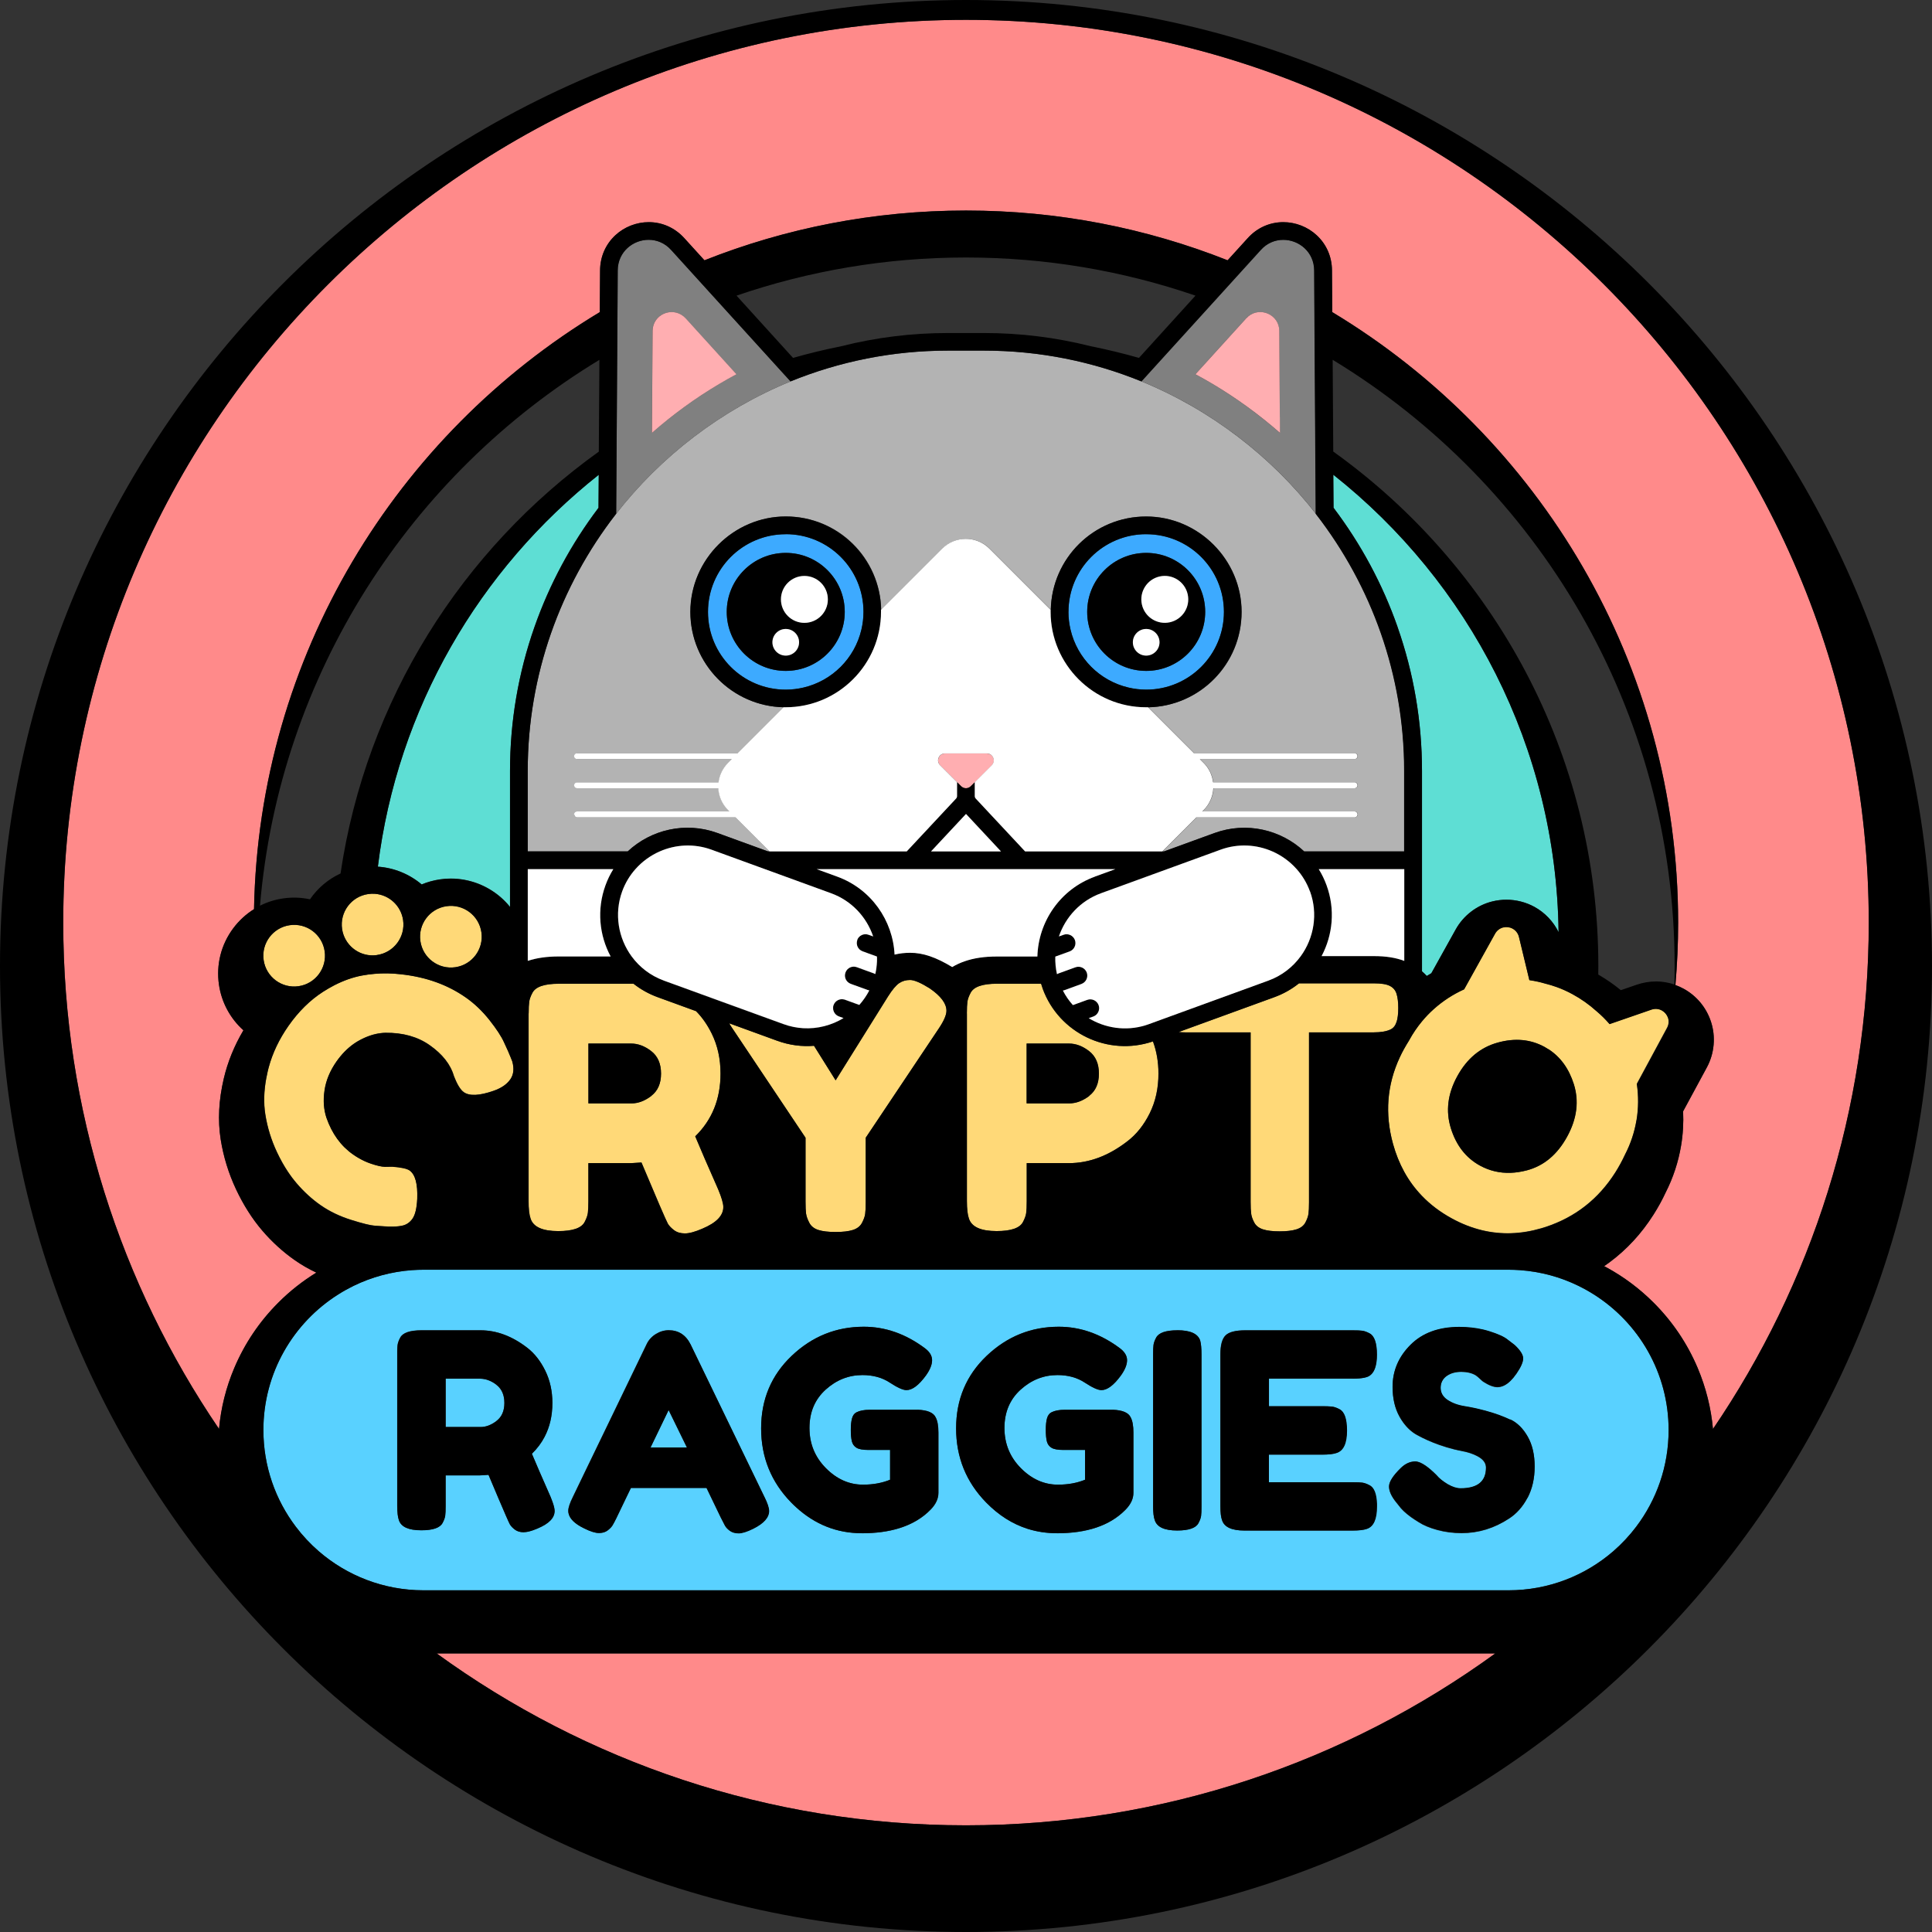 <?xml version="1.0" encoding="UTF-8"?>
<svg id="Layer_2" data-name="Layer 2" xmlns="http://www.w3.org/2000/svg" viewBox="0 0 326.16 326.16">
  <rect x="0" y="0" width="326.16" height="326.16" fill="#333333" stroke="none"/>
  <defs>
    <style>
      .cls-1 {
        fill: #fff;
      }

      .cls-2 {
        fill: #ffaeb1;
      }

      .cls-3 {
        fill: #3daaff;
      }

      .cls-4 {
        fill: gray;
      }

      .cls-5 {
        fill: #59d1ff;
      }

      .cls-6 {
        fill: #5eded4;
      }

      .cls-7 {
        fill: none;
      }

      .cls-8 {
        fill: #ff8a8a;
      }

      .cls-9 {
        fill: #b3b3b3;
      }

      .cls-10 {
        fill: #ffd978;
      }
    </style>
  </defs>
  <g id="Layer_5" data-name="Layer 5">
    <g>
      <path class="cls-7" d="M142.02,58.44c5.86-1.48,11.89-2.23,18.02-2.23h6.08c6.13,0,12.16,.75,18.02,2.23,2.75,.55,5.47,1.21,8.14,1.97l9.54-10.51c-12.15-4.17-25.19-6.44-38.74-6.44s-26.58,2.27-38.74,6.44l9.54,10.51c2.67-.76,5.39-1.42,8.14-1.97Z"/>
      <path class="cls-7" d="M101.1,76.24l.1-15.49c-31.85,19.33-54,53.1-57.3,92.15,1.21-.61,2.53-1.03,3.91-1.23,1.51-.22,3.05-.17,4.53,.15,1.31-1.91,3.09-3.4,5.16-4.36,4.31-29.27,20.55-54.72,43.61-71.22Z"/>
      <path class="cls-7" d="M269.8,163.08c0,.48,0,.96-.01,1.45,1.35,.79,2.63,1.67,3.81,2.64l2.67-.92c1.04-.36,2.13-.55,3.24-.55s2.12,.18,3.13,.52c.03-1.04,.04-2.09,.04-3.13,0-43.32-23.15-81.34-57.73-102.33l.1,15.49c27.07,19.38,44.75,51.08,44.75,86.84Z"/>
      <g>
        <path class="cls-8" d="M134.05,279.13h-60.34c25.12,18.24,56.01,29.02,89.36,29.02s64.24-10.77,89.36-29.02h-118.38Z"/>
        <path class="cls-8" d="M163.08,3.35C79.04,3.35,10.68,71.71,10.68,155.75c0,31.66,9.71,61.1,26.3,85.49,.32-3.55,1.19-7.01,2.58-10.3,1.75-4.13,4.25-7.84,7.43-11.02,1.95-1.95,4.1-3.64,6.42-5.07-1.3-.61-2.52-1.32-3.64-2.1-2-1.4-3.85-3.08-5.5-5.01-1.68-1.96-3.16-4.29-4.41-6.94-1.27-2.68-2.14-5.53-2.6-8.45-.51-3.19-.33-6.64,.52-10.24,.66-2.82,1.78-5.56,3.32-8.17-2.24-2-3.7-4.73-4.13-7.7-.5-3.39,.36-6.77,2.41-9.52,.98-1.31,2.17-2.4,3.51-3.23,.8-42.74,24.02-80.1,58.37-100.79l.05-7.06c.01-2.3,.93-4.4,2.59-5.93,1.51-1.4,3.56-2.2,5.62-2.2,2.31,0,4.46,.97,6.03,2.72l3.38,3.72c13.68-5.42,28.58-8.4,44.16-8.4s30.48,2.98,44.16,8.4l3.38-3.72c1.58-1.75,3.72-2.72,6.03-2.72,2.06,0,4.11,.8,5.62,2.2,1.65,1.53,2.57,3.63,2.59,5.93l.05,7.06c34.96,21.05,58.39,59.37,58.39,103.07,0,3.55-.16,7.06-.46,10.53,.47,.17,.94,.38,1.38,.62,2.18,1.19,3.81,3.15,4.6,5.5,.86,2.56,.61,5.39-.67,7.78l-4.01,7.42c.09,1.93-.02,3.87-.34,5.77-.46,2.77-1.34,5.45-2.62,7.96-.29,.62-.6,1.24-.93,1.84-.35,.64-.72,1.26-1.1,1.86-2.03,3.21-4.52,5.9-7.42,8.05-.3,.22-.61,.45-.92,.66,.16,.09,.33,.18,.49,.26,2.88,1.58,5.52,3.56,7.87,5.91,3.18,3.18,5.68,6.89,7.43,11.02,1.39,3.3,2.26,6.75,2.58,10.3,16.59-24.39,26.3-53.83,26.3-85.49C315.48,71.71,247.11,3.35,163.08,3.35Z"/>
      </g>
      <g>
        <path class="cls-6" d="M225.08,80.14l.04,5.58c4.64,6.14,8.27,12.9,10.81,20.12,2.74,7.81,4.13,15.98,4.13,24.3v16.6h0v17.24c.28,.24,.56,.5,.81,.78,.26-.16,.51-.31,.77-.46l4.1-7.37c1.32-2.37,3.57-4.1,6.19-4.75,.77-.19,1.57-.29,2.38-.29,1.66,0,3.3,.42,4.74,1.21,1.77,.97,3.19,2.47,4.07,4.27-.38-31.27-15.18-59.13-38.03-77.23Z"/>
        <path class="cls-6" d="M63.78,146.3c2.71,.19,5.31,1.24,7.4,3,.98-.41,2.01-.69,3.07-.85,.61-.09,1.24-.14,1.86-.14,3.06,0,6.02,1.1,8.35,3.09,.6,.51,1.15,1.08,1.64,1.69v-9.35h0v-13.61c0-8.32,1.39-16.49,4.13-24.3,2.53-7.22,6.17-13.99,10.81-20.12l.04-5.58c-20.12,15.94-34,39.44-37.29,66.16Z"/>
      </g>
      <path class="cls-9" d="M222.24,86.87c-7.62-9.84-17.87-17.7-29.54-22.48h0s0,0,0,0c-8.22-3.35-17.2-5.2-26.58-5.2h-6.08c-9.39,0-18.36,1.85-26.58,5.2h0c-11.67,4.78-21.92,12.64-29.55,22.49-9.28,12-14.82,27.01-14.82,43.26v13.6h16.88c3.93-3.68,9.74-5.07,15.14-3.11l8.54,3.11h.26l-5.75-5.75h-26.71c-.28,0-.5-.22-.5-.5s.22-.5,.5-.5h25.72l-.23-.23c-1.02-1.02-1.57-2.35-1.64-3.69h-23.84c-.28,0-.5-.22-.5-.5s.22-.5,.5-.5h23.88c.15-1.2,.68-2.37,1.61-3.29l.63-.63h-26.12c-.28,0-.5-.22-.5-.5s.22-.5,.5-.5h27.11l7.75-7.75c-8.72-.18-15.76-7.34-15.76-16.1s7.23-16.11,16.11-16.11,15.92,7.04,16.1,15.76l10.33-10.33c2.2-2.2,5.77-2.2,7.97,0l10.33,10.33c.18-8.72,7.34-15.76,16.1-15.76s16.11,7.23,16.11,16.11-7.04,15.92-15.76,16.1l7.75,7.75h27.11c.28,0,.5,.22,.5,.5s-.22,.5-.5,.5h-26.12l.63,.63c.92,.92,1.46,2.09,1.61,3.29h23.88c.28,0,.5,.22,.5,.5s-.22,.5-.5,.5h-23.84c-.07,1.34-.62,2.66-1.64,3.69l-.23,.23h25.72c.28,0,.5,.22,.5,.5s-.22,.5-.5,.5h-26.71l-5.75,5.75h.26l8.54-3.11c5.39-1.96,11.21-.57,15.14,3.11h16.88v-13.6c0-16.25-5.54-31.27-14.83-43.27Z"/>
      <g>
        <path class="cls-4" d="M222.14,86.74l-.06-8.89-.02-3.68-.1-15.18-.05-8.05-.03-5.29c-.02-3.13-2.58-5.16-5.22-5.16h0c-1.36,0-2.74,.53-3.81,1.73l-2.66,2.93-5.31,5.85-9.42,10.37-1.78,1.96-.96,1.06h0c11.67,4.78,21.92,12.64,29.54,22.48-.03-.04-.07-.09-.1-.13Zm-17.51-21.97c-.93-.55-1.87-1.08-2.82-1.59l8.56-9.43c.12-.14,.25-.26,.39-.37,1.99-1.62,5.13-.28,5.2,2.42,0,.02,0,.04,0,.07l.09,14.58,.02,2.63c-3.56-3.12-7.39-5.9-11.45-8.31Z"/>
        <path class="cls-4" d="M132.49,63.33l-1.78-1.96-9.42-10.37-5.31-5.85-2.66-2.93c-1.07-1.2-2.45-1.73-3.81-1.73h0c-2.65,0-5.2,2.03-5.22,5.16l-.03,5.29-.05,8.05-.1,15.18-.02,3.68-.06,8.89s-.07,.1-.11,.14c7.62-9.84,17.87-17.71,29.55-22.49h0s-.96-1.06-.96-1.06Zm-11.04,1.47c-4.04,2.4-7.85,5.17-11.4,8.28l.02-2.61,.09-14.59s0-.04,0-.06c.06-2.71,3.21-4.06,5.21-2.43,.13,.11,.26,.23,.38,.36l8.56,9.43c-.97,.52-1.93,1.06-2.87,1.62Z"/>
      </g>
      <g>
        <path class="cls-2" d="M166.6,127.2h-7.05c-1.04,0-1.56,1.26-.83,2l2.86,2.86,.67,.67c.08,.08,.17,.14,.26,.2,.37,.21,.83,.19,1.19-.03,.07-.05,.14-.1,.2-.16l.29-.29,.38-.38h0s0,0,0,0l2.86-2.86c.74-.74,.22-2-.83-2Z"/>
        <path class="cls-2" d="M216.06,70.45l-.09-14.58s0-.04,0-.07c-.07-2.7-3.21-4.04-5.2-2.42-.13,.11-.26,.23-.39,.37l-8.56,9.43c.95,.51,1.89,1.04,2.82,1.59,4.06,2.41,7.89,5.19,11.45,8.31l-.02-2.63Z"/>
        <path class="cls-2" d="M115.38,53.39c-2-1.63-5.15-.29-5.21,2.43,0,.02,0,.04,0,.06l-.09,14.59-.02,2.61c3.54-3.11,7.35-5.88,11.4-8.28,.94-.56,1.9-1.1,2.87-1.62l-8.56-9.43c-.12-.13-.25-.25-.38-.36Z"/>
      </g>
      <g>
        <path class="cls-3" d="M132.65,90.18c-7.25,0-13.12,5.87-13.12,13.12s5.87,13.12,13.12,13.12c1.03,0,2.03-.12,2.99-.35,4.85-1.13,8.66-4.94,9.79-9.79,.22-.96,.35-1.96,.35-2.99,0-7.25-5.87-13.12-13.12-13.12Zm0,23.08c-5.5,0-9.96-4.46-9.96-9.96s4.46-9.96,9.96-9.96,9.96,4.46,9.96,9.96-4.46,9.96-9.96,9.96Z"/>
        <path class="cls-3" d="M193.5,90.18c-7.25,0-13.12,5.87-13.12,13.12,0,1.03,.12,2.03,.35,2.99,1.13,4.85,4.94,8.66,9.79,9.79,.96,.22,1.96,.35,2.99,.35,7.25,0,13.12-5.87,13.12-13.12s-5.87-13.12-13.12-13.12Zm0,23.08c-5.5,0-9.96-4.46-9.96-9.96s4.46-9.96,9.96-9.96,9.96,4.46,9.96,9.96-4.46,9.96-9.96,9.96Z"/>
      </g>
      <g>
        <path class="cls-10" d="M117.36,191.85c2.85-2.78,4.28-6.31,4.28-10.61,0-2.47-.49-4.71-1.48-6.73-.74-1.5-1.62-2.76-2.65-3.8l-6.48-2.36c-1.51-.55-2.88-1.33-4.08-2.27-.1,0-.2,0-.3,0h-12.32c-2.43,0-3.92,.51-4.45,1.54-.31,.57-.48,1.07-.54,1.51-.06,.44-.09,1.09-.09,1.97v31.66c0,1.33,.11,2.32,.34,2.97,.46,1.41,2.02,2.11,4.68,2.11,2.43,0,3.92-.51,4.45-1.54,.3-.57,.48-1.07,.54-1.51,.06-.44,.09-1.09,.09-1.97v-6.45h7.19l1.77-.11c2.59,6.16,4.07,9.6,4.45,10.32,.23,.38,.58,.75,1.06,1.11,.48,.36,1.08,.54,1.83,.54s1.72-.27,2.94-.8c2.36-.99,3.54-2.2,3.54-3.65,0-.61-.29-1.6-.86-2.97-1.75-3.95-3.04-6.94-3.88-8.96Zm-7.42-6.84c-1.1,.84-2.21,1.25-3.31,1.25h-7.3v-10.1h7.19c1.18,0,2.32,.43,3.42,1.28,1.1,.86,1.65,2.12,1.65,3.79s-.55,2.93-1.65,3.76Z"/>
        <path class="cls-10" d="M235.76,172.54c.19-.59,.29-1.38,.29-2.37s-.1-1.79-.29-2.4c-.19-.61-.57-1.06-1.14-1.34-.57-.29-1.46-.43-2.68-.43h-12.65c-1.22,.98-2.62,1.77-4.17,2.34l-16.15,5.88c.35,.04,.75,.06,1.19,.06h10.95v28.63c0,.88,.03,1.53,.09,1.97,.06,.44,.23,.93,.51,1.48,.29,.55,.78,.94,1.48,1.17,.7,.23,1.64,.34,2.82,.34s2.13-.11,2.85-.34c.72-.23,1.23-.62,1.51-1.17,.29-.55,.46-1.04,.51-1.45,.06-.42,.09-1.06,.09-1.94v-28.69h10.89c1.25,0,2.22-.17,2.91-.51,.46-.23,.78-.64,.97-1.23Z"/>
        <path class="cls-10" d="M281.59,171.8c-.18-.52-.55-.98-1.04-1.24-.54-.3-1.17-.35-1.77-.14l-7.06,2.44c-.67-.78-1.4-1.5-2.19-2.17-.02-.02-.04-.03-.06-.05-1.19-1.07-2.53-2.02-4.01-2.83-.86-.47-1.74-.87-2.66-1.2-.64-.23-1.29-.43-1.95-.59-.87-.25-1.76-.45-2.67-.58l-1.75-7.27c-.14-.61-.52-1.12-1.07-1.42-.48-.27-1.07-.34-1.6-.21-.59,.15-1.07,.52-1.37,1.06l-5.22,9.39c-1.88,.84-3.61,1.97-5.13,3.34-.72,.65-1.38,1.34-2,2.08-.79,.96-1.5,1.99-2.1,3.09l-.09,.16c-.28,.44-.54,.89-.8,1.35,0,.02-.02,.03-.03,.05-.26,.47-.5,.95-.72,1.42-2.15,4.64-2.53,9.51-1.14,14.6,.47,1.7,1.1,3.27,1.89,4.71,.82,1.5,1.82,2.85,2.99,4.07,1.42,1.48,3.1,2.75,5.04,3.81,1.69,.93,3.4,1.59,5.14,2.01,3.23,.77,6.55,.66,9.95-.33,.26-.08,.52-.15,.78-.24,4.99-1.65,8.9-4.71,11.75-9.21,.3-.47,.58-.95,.85-1.45,.28-.51,.54-1.02,.77-1.53,.96-1.84,1.61-3.8,1.95-5.85,.34-2.02,.35-4.08,.05-6.12l5.1-9.45c.29-.54,.35-1.15,.16-1.73Zm-23.86,25.79c-.92,.24-1.82,.38-2.69,.41-1.85,.07-3.58-.34-5.2-1.22-2.37-1.3-4-3.4-4.91-6.3-.9-2.9-.54-5.84,1.09-8.8,1.63-2.97,3.9-4.86,6.81-5.66,2.92-.81,5.56-.56,7.92,.73,.22,.12,.43,.25,.64,.39,2.02,1.31,3.45,3.27,4.28,5.89,.91,2.89,.54,5.85-1.13,8.88-1.66,3.03-3.94,4.93-6.83,5.69Z"/>
        <path class="cls-10" d="M176.02,166.89c-.1-.27-.19-.55-.27-.82h-7.45c-2.43,0-3.92,.51-4.45,1.54-.3,.57-.48,1.07-.54,1.51-.06,.44-.09,1.09-.09,1.97v31.66c0,1.33,.11,2.32,.34,2.97,.46,1.41,2.01,2.11,4.68,2.11,2.43,0,3.92-.51,4.45-1.54,.3-.57,.48-1.07,.54-1.51,.06-.44,.09-1.09,.09-1.97v-6.45h7.13c3.38,0,6.65-1.22,9.81-3.65,1.56-1.18,2.83-2.77,3.82-4.76,.99-2,1.48-4.23,1.48-6.7,0-1.95-.31-3.77-.93-5.44-7.57,2.58-15.87-1.37-18.62-8.92Zm7.85,18.12c-1.1,.84-2.22,1.25-3.37,1.25h-7.19v-10.1h7.13c1.18,0,2.32,.43,3.42,1.28,1.1,.86,1.65,2.12,1.65,3.79s-.55,2.93-1.65,3.76Z"/>
        <path class="cls-10" d="M156.98,166.87c-1.52-.95-2.63-1.43-3.34-1.43s-1.32,.18-1.85,.54c-.53,.36-1.16,1.11-1.88,2.25l-8.84,14.15-3.65-5.83c-2.04,.16-4.14-.1-6.19-.84l-8.13-2.96c.16,.29,.35,.59,.57,.91l12.32,18.42v10.78c0,.91,.03,1.59,.09,2.02,.06,.44,.24,.95,.54,1.54,.3,.59,.82,1,1.54,1.23,.72,.23,1.69,.34,2.91,.34s2.19-.11,2.91-.34c.72-.23,1.24-.63,1.54-1.2,.3-.57,.48-1.07,.54-1.51,.06-.44,.09-1.09,.09-1.97v-10.89l12.32-18.42c.87-1.29,1.31-2.3,1.31-3.02,0-1.22-.93-2.47-2.8-3.76Z"/>
        <path class="cls-10" d="M50.41,166.49c2.84-.42,4.81-3.06,4.4-5.9-.42-2.84-3.06-4.81-5.9-4.4-2.84,.42-4.81,3.06-4.4,5.9,.42,2.84,3.06,4.81,5.9,4.4Z"/>
        <path class="cls-10" d="M76.87,163.28c2.84-.42,4.81-3.06,4.4-5.9-.42-2.84-3.06-4.81-5.9-4.4-2.84,.42-4.81,3.06-4.4,5.9,.42,2.84,3.06,4.81,5.9,4.4Z"/>
        <path class="cls-10" d="M86.1,178.22c-.1-.25-.22-.51-.34-.81l-.66-1.44c-.45-1.01-1.28-2.27-2.47-3.78-1.2-1.51-2.53-2.78-3.99-3.8-3.08-2.16-6.74-3.46-10.97-3.92-1.5-.18-2.99-.2-4.46-.07-.71,.06-1.43,.16-2.13,.29-1.55,.29-3.1,.84-4.66,1.65-.62,.32-1.25,.68-1.88,1.09-2.19,1.41-4.14,3.33-5.84,5.76-1.56,2.24-2.67,4.57-3.33,6.99-.06,.21-.11,.42-.16,.63-.09,.39-.17,.77-.24,1.15-.41,2.21-.47,4.26-.17,6.15,.35,2.22,1.01,4.35,1.97,6.39,.57,1.2,1.18,2.3,1.84,3.29,.46,.7,.95,1.35,1.46,1.94,.62,.73,1.27,1.4,1.95,2.02,.68,.62,1.39,1.19,2.12,1.7,1.48,1.03,3.19,1.86,5.13,2.47,1.94,.61,3.27,.94,4.01,.99,.73,.05,1.5,.1,2.3,.15,.09,0,.19,0,.28,0,.7,.02,1.37-.02,2.01-.15,.73-.14,1.32-.54,1.78-1.19,.46-.65,.72-1.77,.8-3.34,.1-2.53-.34-4.13-1.3-4.81-.44-.31-1.4-.52-2.9-.63l-1.27,.02c-.55-.01-1.34-.19-2.37-.54-.36-.12-.71-.26-1.05-.42-.66-.3-1.31-.67-1.94-1.12-2.06-1.44-3.56-3.51-4.5-6.21-.46-1.39-.57-2.93-.32-4.61,.25-1.68,.92-3.31,2.02-4.88,.2-.29,.42-.56,.63-.83,.96-1.17,2.04-2.09,3.26-2.75,1.22-.66,2.41-1.06,3.58-1.2,.26-.03,.53-.06,.79-.06,2.94-.03,5.43,.66,7.45,2.08,2.18,1.53,3.56,3.28,4.12,5.25,.55,1.41,1.1,2.3,1.66,2.7,.97,.68,2.65,.6,5.04-.24,1.26-.44,2.18-1.06,2.76-1.86,.01-.02,.03-.03,.04-.05,.58-.83,.69-1.85,.34-3.07-.1-.26-.22-.58-.38-.95Z"/>
        <path class="cls-10" d="M63.07,161.28c.19,0,.39-.02,.58-.05,2.84-.42,4.81-3.06,4.4-5.9-.36-2.44-2.36-4.24-4.72-4.43-.39-.03-.78-.02-1.18,.04-2.84,.42-4.81,3.06-4.4,5.9,.39,2.65,2.71,4.54,5.32,4.45Z"/>
      </g>
      <g>
        <path class="cls-5" d="M83.81,233.78c-.41-.32-.83-.56-1.26-.73-.49-.2-1-.3-1.51-.3h-5.81v8.16h5.9c.89,0,1.78-.34,2.67-1.01,.89-.68,1.34-1.69,1.34-3.04,0-.37-.03-.71-.1-1.03-.18-.85-.59-1.53-1.24-2.03Z"/>
        <path class="cls-5" d="M269.05,218.51c-.84-.53-1.71-1.01-2.6-1.45-3.01-1.46-6.33-2.38-9.83-2.64-.65-.05-1.31-.07-1.98-.07H71.52c-.67,0-1.33,.03-1.98,.07-3.51,.25-6.82,1.17-9.83,2.64-.9,.44-1.76,.92-2.6,1.45-7.6,4.79-12.65,13.26-12.65,22.9h0c0,6.14,2.04,11.79,5.48,16.33,1.14,1.51,2.44,2.89,3.86,4.13,4.75,4.11,10.94,6.6,17.71,6.6H254.64c6.77,0,12.96-2.49,17.7-6.59,1.43-1.24,2.74-2.63,3.88-4.15,3.44-4.54,5.47-10.19,5.47-16.32h0c0-9.65-5.05-18.11-12.65-22.91Zm-66.22,31.89v3.92c0,.74-.02,1.28-.07,1.61-.05,.34-.19,.74-.44,1.2-.43,.83-1.63,1.25-3.6,1.25-2.15,0-3.41-.58-3.78-1.75-.18-.49-.28-1.28-.28-2.35v-25.64c0-.71,.02-1.24,.07-1.59,.05-.35,.19-.76,.44-1.22,.43-.83,1.63-1.25,3.6-1.25,2.15,0,3.43,.57,3.83,1.71,.15,.52,.23,1.32,.23,2.4v21.72Zm-114.44,8.26c-.6,0-1.09-.15-1.48-.44-.38-.29-.67-.59-.85-.9-.22-.41-.87-1.91-1.97-4.49-.46-1.09-1.01-2.38-1.63-3.86l-1.43,.09h-5.81v5.21c0,.71-.02,1.24-.07,1.59-.05,.35-.19,.76-.44,1.22-.43,.83-1.63,1.25-3.6,1.25-2.15,0-3.41-.57-3.78-1.71-.18-.52-.28-1.32-.28-2.4v-25.59c0-.22,0-.42,0-.61,0-.41,.03-.74,.06-.98,.05-.35,.19-.76,.44-1.22,.43-.83,1.63-1.25,3.6-1.25h9.96c2.7,0,5.33,.98,7.89,2.95,1.23,.95,2.24,2.24,3.04,3.87,.8,1.63,1.2,3.44,1.2,5.44,0,2.14-.44,4.05-1.32,5.73-.54,1.04-1.26,1.99-2.14,2.85,.68,1.63,1.72,4.04,3.14,7.24,.14,.34,.26,.64,.35,.92,.22,.64,.34,1.14,.34,1.48,0,1.17-.95,2.15-2.86,2.95-.08,.04-.16,.07-.24,.1-.87,.36-1.58,.54-2.13,.54Zm15.7-2.49c-.31,.62-.55,1.06-.71,1.34-.17,.28-.45,.56-.83,.85-.36,.27-.8,.41-1.34,.43-.04,0-.09,0-.14,0-.6,0-1.42-.26-2.47-.78-1.57-.76-2.45-1.61-2.64-2.57-.02-.13-.04-.26-.04-.39,0-.52,.26-1.31,.78-2.35l2.14-4.44,4.55-9.41,5.76-11.93c.34-.71,.85-1.28,1.54-1.71,.69-.43,1.42-.65,2.19-.65,1.66,0,2.89,.8,3.69,2.4l12.44,25.7,.02,.03c.52,1.05,.78,1.83,.78,2.35,0,1.11-.89,2.11-2.67,3-1.05,.52-1.87,.78-2.47,.78s-1.09-.14-1.48-.42c-.38-.28-.66-.57-.83-.88-.17-.31-.41-.77-.71-1.38l-2.4-4.98h-12.77l-.87,1.8-1.53,3.18Zm41.42,2.67c-4.21,0-7.92-1.46-11.11-4.39-.28-.26-.56-.52-.83-.8-3.38-3.46-5.07-7.63-5.07-12.52s1.72-8.97,5.16-12.24c3.44-3.27,7.5-4.91,12.17-4.91,3.63,0,7.06,1.2,10.28,3.6,.83,.62,1.25,1.3,1.25,2.05s-.35,1.62-1.06,2.61c-1.2,1.63-2.29,2.44-3.27,2.44-.58,0-1.52-.42-2.81-1.27-1.29-.85-2.83-1.27-4.61-1.27-2.34,0-4.41,.82-6.23,2.47-1.81,1.65-2.72,3.8-2.72,6.46s.92,4.92,2.77,6.78c1.84,1.86,3.93,2.79,6.27,2.79,1.69,0,3.21-.28,4.57-.83v-5.03h-3.64c-.95,0-1.63-.12-2.03-.37-.4-.25-.66-.61-.78-1.08-.12-.48-.18-1.12-.18-1.94s.07-1.47,.21-1.96c.14-.49,.39-.83,.76-1.01,.55-.28,1.29-.42,2.21-.42h8.12c1.66,.06,2.67,.49,3.04,1.29,.31,.58,.46,1.45,.46,2.58v10.15c0,.98-.43,1.92-1.29,2.81-1.41,1.46-3.2,2.51-5.37,3.18-1.82,.56-3.9,.84-6.25,.84Zm32.92,0c-1.73,0-3.38-.25-4.94-.74-2.57-.81-4.9-2.29-7.01-4.45-3.38-3.46-5.07-7.63-5.07-12.52s1.72-8.97,5.16-12.24c3.44-3.27,7.5-4.91,12.17-4.91,3.63,0,7.06,1.2,10.28,3.6,.83,.62,1.25,1.3,1.25,2.05s-.35,1.62-1.06,2.61c-1.2,1.63-2.29,2.44-3.27,2.44-.58,0-1.52-.42-2.81-1.27-1.29-.85-2.83-1.27-4.61-1.27-2.34,0-4.41,.82-6.23,2.47-1.81,1.65-2.72,3.8-2.72,6.46s.92,4.92,2.77,6.78c1.84,1.86,3.93,2.79,6.27,2.79,1.69,0,3.21-.28,4.57-.83v-5.03h-3.64c-.95,0-1.63-.12-2.03-.37-.4-.25-.66-.61-.78-1.08-.12-.48-.18-1.12-.18-1.94s.07-1.47,.21-1.96c.14-.49,.39-.83,.76-1.01,.55-.28,1.29-.42,2.21-.42h8.12c1.66,.06,2.67,.49,3.04,1.29,.31,.58,.46,1.45,.46,2.58v10.15c0,.98-.43,1.92-1.29,2.81-.05,.05-.11,.1-.16,.16-2.58,2.57-6.4,3.86-11.46,3.86Zm32.63-.46h-.99c-2.15,0-3.41-.58-3.78-1.75-.18-.49-.28-1.28-.28-2.35v-25.64c0-1.57,.29-2.64,.88-3.21,.58-.57,1.69-.85,3.32-.85h18.17c.71,0,1.24,.02,1.59,.07,.35,.05,.76,.19,1.22,.44,.83,.43,1.24,1.63,1.24,3.6,0,.9-.1,1.63-.3,2.22-.28,.82-.75,1.35-1.41,1.56-.11,.04-.24,.07-.38,.1-.5,.11-1.18,.17-2.02,.17h-14.16v4.66h9.13c.52,0,.95,.01,1.28,.04,.11,0,.22,.02,.31,.03,.35,.05,.76,.19,1.22,.44,.83,.43,1.24,1.63,1.24,3.6,0,2.15-.58,3.41-1.75,3.78-.52,.18-1.32,.28-2.4,.28h-9.04v4.66h14.2c.71,0,1.24,.02,1.59,.07,.35,.05,.76,.19,1.22,.44,.77,.4,1.18,1.45,1.24,3.15,0,.14,0,.29,0,.44,0,2.15-.57,3.41-1.71,3.78-.52,.18-1.32,.28-2.4,.28h-17.27Zm46.81-5.51c-.8,1.52-1.84,2.7-3.14,3.53-2.49,1.63-5.15,2.44-7.98,2.44-1.45,0-2.81-.18-4.1-.53-1.29-.35-2.34-.79-3.14-1.31-.5-.3-.95-.6-1.35-.89-.92-.67-1.61-1.33-2.06-1.97l-.41-.51c-.42-.51-.72-1-.92-1.45-.18-.42-.28-.82-.28-1.2,0-.78,.66-1.82,1.98-3.11,.77-.74,1.58-1.11,2.44-1.11,.48,0,1.07,.24,1.76,.72,.55,.38,1.16,.91,1.84,1.59,.43,.52,1.04,1.02,1.84,1.5,.04,.02,.08,.04,.12,.07,.75,.43,1.45,.65,2.1,.65,2.86,0,4.29-1.17,4.29-3.5,0-.71-.39-1.3-1.18-1.78-.1-.06-.21-.12-.32-.18-.72-.38-1.59-.67-2.6-.85-.8-.15-1.64-.36-2.52-.62-.41-.13-.83-.26-1.26-.41-1.35-.48-2.61-1.04-3.78-1.68-.89-.49-1.67-1.21-2.34-2.14-.21-.29-.41-.6-.59-.93-.78-1.4-1.18-3.08-1.18-5.05,0-2.7,1.01-5.06,3.02-7.08,2.01-2.01,4.76-3.02,8.23-3.02,1.42,0,2.75,.14,3.98,.43,.36,.08,.72,.18,1.07,.29,1.52,.48,2.57,.96,3.16,1.45l1.15,.88c.95,.89,1.43,1.64,1.43,2.26s-.37,1.46-1.11,2.54c-.03,.04-.05,.08-.08,.11-.31,.45-.63,.83-.95,1.14-.72,.7-1.45,1.05-2.2,1.05-.65,0-1.45-.31-2.4-.92-.09-.06-.27-.21-.53-.46-.26-.25-.5-.45-.71-.6-.65-.4-1.47-.6-2.47-.6s-1.78,.23-2.43,.68c-.02,.01-.04,.03-.06,.04-.35,.26-.61,.57-.77,.93-.14,.31-.22,.66-.22,1.06,0,.85,.39,1.53,1.18,2.05,.78,.52,1.76,.88,2.93,1.06,1,.16,2.09,.39,3.25,.7,.19,.05,.38,.1,.58,.16,1.36,.38,2.61,.84,3.76,1.38,.02,.01,.04,.02,.07,.03,1.17,.55,2.14,1.51,2.93,2.88,.78,1.37,1.18,3.05,1.18,5.05s-.4,3.76-1.2,5.28Z"/>
        <polygon class="cls-5" points="115.96 244.37 112.87 238.05 110.23 243.52 109.82 244.37 111.61 244.37 115.96 244.37"/>
      </g>
      <g>
        <path d="M163.08,0C73.16,0,0,73.16,0,163.08s73.16,163.08,163.08,163.08,163.08-73.16,163.08-163.08S253,0,163.08,0Zm0,308.15c-33.35,0-64.24-10.77-89.36-29.02H252.44c-25.12,18.24-56.01,29.02-89.36,29.02Zm118.62-66.73c0,6.13-2.04,11.78-5.47,16.32-1.15,1.51-2.45,2.91-3.88,4.15-4.75,4.11-10.93,6.59-17.7,6.59H71.52c-6.77,0-12.97-2.49-17.71-6.6-1.43-1.24-2.72-2.62-3.86-4.13-3.44-4.54-5.48-10.2-5.48-16.33h0c0-9.65,5.05-18.11,12.65-22.9,.84-.53,1.71-1.01,2.6-1.45,3.01-1.46,6.33-2.38,9.83-2.64,.65-.05,1.31-.07,1.98-.07H254.64c.67,0,1.33,.03,1.98,.07,3.51,.25,6.83,1.17,9.83,2.64,.9,.44,1.76,.92,2.6,1.45,7.6,4.79,12.65,13.26,12.65,22.91h0ZM130.71,61.37l1.78,1.96,.96,1.06c8.22-3.35,17.2-5.2,26.58-5.2h6.08c9.39,0,18.36,1.85,26.58,5.2h0s.96-1.06,.96-1.06l1.78-1.96,9.42-10.37,5.31-5.85,2.66-2.93c1.07-1.2,2.45-1.73,3.81-1.73h0c2.64,0,5.2,2.03,5.22,5.16l.03,5.29,.05,8.05,.1,15.18,.02,3.68,.06,8.89s.07,.09,.1,.13c9.28,12,14.83,27.02,14.83,43.27v13.6h-16.88c-3.93-3.68-9.74-5.07-15.14-3.11l-8.54,3.11h-23.42l-8.34-8.93c-.1-.11-.16-.26-.16-.41v-2.35h0s-.38,.38-.38,.38l-.29,.29c-.06,.06-.13,.12-.2,.16-.36,.23-.82,.24-1.19,.03-.09-.05-.18-.12-.26-.2l-.67-.67v2.35c0,.15-.06,.3-.16,.41l-8.34,8.93h-23.42l-8.54-3.11c-5.39-1.96-11.21-.57-15.14,3.11h-16.88v-13.6c0-16.25,5.54-31.26,14.82-43.26,.04-.05,.07-.1,.11-.14l.06-8.89,.02-3.68,.1-15.18,.05-8.05,.03-5.29c.02-3.13,2.58-5.16,5.22-5.16h0c1.36,0,2.74,.54,3.81,1.73l2.66,2.93,5.31,5.85,9.42,10.37Zm-6.37-11.46c12.15-4.17,25.19-6.44,38.74-6.44s26.58,2.27,38.74,6.44l-9.54,10.51c-2.67-.76-5.39-1.42-8.14-1.97-5.86-1.48-11.89-2.23-18.02-2.23h-6.08c-6.13,0-12.16,.75-18.02,2.23-2.75,.55-5.47,1.21-8.14,1.97l-9.54-10.51Zm151.94,139.2c-.34,2.04-.99,4-1.95,5.85-.24,.51-.49,1.02-.77,1.53-.27,.5-.56,.98-.85,1.45-2.85,4.49-6.76,7.56-11.75,9.21-.26,.09-.52,.16-.78,.24-3.4,.99-6.72,1.1-9.95,.33-1.74-.42-3.45-1.08-5.14-2.01-1.94-1.06-3.62-2.33-5.04-3.81-1.17-1.22-2.17-2.57-2.99-4.07-.79-1.44-1.42-3.01-1.89-4.71-1.4-5.09-1.02-9.96,1.14-14.6,.22-.48,.46-.95,.72-1.42,0-.02,.02-.03,.03-.05,.26-.46,.52-.91,.8-1.35l.09-.16c.6-1.1,1.31-2.13,2.1-3.09,.61-.74,1.28-1.44,2-2.08,1.53-1.37,3.25-2.49,5.13-3.34l5.22-9.39c.3-.54,.79-.91,1.37-1.06,.54-.13,1.12-.06,1.6,.21,.54,.3,.92,.8,1.07,1.42l1.75,7.27c.91,.13,1.8,.32,2.67,.58,.66,.16,1.31,.36,1.95,.59,.91,.33,1.8,.73,2.66,1.2,1.49,.81,2.82,1.76,4.01,2.83,.02,.02,.04,.03,.06,.05,.78,.66,1.51,1.38,2.19,2.17l7.06-2.44c.6-.21,1.22-.16,1.77,.14,.48,.27,.86,.72,1.04,1.24,.19,.57,.14,1.18-.16,1.73l-5.1,9.45c.3,2.04,.28,4.1-.05,6.12Zm-76.11-14.82c-.44,0-.83-.02-1.19-.06l16.15-5.88c1.55-.56,2.95-1.36,4.17-2.34h12.65c1.22,0,2.11,.14,2.68,.43,.57,.29,.95,.73,1.14,1.34,.19,.61,.29,1.41,.29,2.4s-.1,1.78-.29,2.37c-.19,.59-.51,1-.97,1.23-.68,.34-1.65,.51-2.91,.51h-10.89v28.69c0,.88-.03,1.52-.09,1.94-.06,.42-.23,.9-.51,1.45-.29,.55-.79,.94-1.51,1.17-.72,.23-1.67,.34-2.85,.34s-2.12-.11-2.82-.34c-.7-.23-1.2-.62-1.48-1.17-.29-.55-.46-1.05-.51-1.48-.06-.44-.09-1.09-.09-1.97v-28.63h-10.95Zm-76.5-.63c-.22-.32-.41-.62-.57-.91l8.13,2.96c2.04,.74,4.15,1.01,6.19,.84l3.65,5.83,8.84-14.15c.72-1.14,1.35-1.89,1.88-2.25,.53-.36,1.15-.54,1.85-.54s1.82,.48,3.34,1.43c1.86,1.29,2.8,2.55,2.8,3.76,0,.72-.44,1.73-1.31,3.02l-12.32,18.42v10.89c0,.88-.03,1.53-.09,1.97-.06,.44-.24,.94-.54,1.51-.3,.57-.82,.97-1.54,1.2-.72,.23-1.69,.34-2.91,.34s-2.19-.11-2.91-.34c-.72-.23-1.24-.64-1.54-1.23-.31-.59-.48-1.1-.54-1.54-.06-.44-.09-1.11-.09-2.02v-10.78l-12.32-18.42Zm-47.55-25.33c-.62,0-1.25,.05-1.86,.14-1.06,.16-2.09,.44-3.07,.85-2.09-1.77-4.69-2.82-7.4-3,3.29-26.73,17.17-50.23,37.29-66.16l-.04,5.58c-4.64,6.14-8.27,12.9-10.81,20.12-2.74,7.81-4.13,15.98-4.13,24.3v13.61h0v9.35c-.49-.61-1.04-1.17-1.64-1.69-2.33-1.99-5.29-3.09-8.35-3.09Zm.75,14.96c-2.84,.42-5.49-1.55-5.9-4.4-.42-2.84,1.55-5.49,4.4-5.9,2.84-.42,5.49,1.55,5.9,4.4,.42,2.84-1.55,5.49-4.4,5.9Zm-13.22-2.06c-.2,.03-.39,.04-.58,.05-2.61,.09-4.93-1.8-5.32-4.45-.42-2.84,1.55-5.49,4.4-5.9,.4-.06,.79-.07,1.18-.04,2.36,.19,4.36,1.99,4.72,4.43,.42,2.84-1.55,5.49-4.4,5.9Zm25.45-14.5h14.43c-.52,.84-.97,1.75-1.32,2.72-1.49,4.1-1.04,8.45,.87,12.02h-8.77c-2,0-3.71,.24-5.22,.74v-15.48Zm.15,24.36c0-.87,.03-1.53,.09-1.97,.06-.44,.24-.94,.54-1.51,.53-1.03,2.01-1.54,4.45-1.54h12.32c.1,0,.2,0,.3,0,1.2,.95,2.57,1.72,4.08,2.27l6.48,2.36c1.03,1.04,1.91,2.3,2.65,3.8,.99,2.02,1.48,4.26,1.48,6.73,0,4.3-1.43,7.83-4.28,10.61,.84,2.02,2.13,5,3.88,8.96,.57,1.37,.86,2.36,.86,2.97,0,1.45-1.18,2.66-3.54,3.65-1.22,.53-2.2,.8-2.94,.8s-1.35-.18-1.83-.54c-.48-.36-.83-.73-1.06-1.11-.38-.72-1.86-4.16-4.45-10.32l-1.77,.11h-7.19v6.45c0,.88-.03,1.53-.09,1.97-.06,.44-.24,.94-.54,1.51-.53,1.03-2.02,1.54-4.45,1.54-2.66,0-4.22-.7-4.68-2.11-.23-.65-.34-1.63-.34-2.97v-31.66Zm22.81-5.55c-2.25-.82-4.1-2.27-5.43-4.07-2.25-3.07-2.99-7.17-1.6-11h0c.52-1.42,1.28-2.67,2.23-3.74,1.14-1.29,2.55-2.31,4.1-2.99,2.68-1.18,5.79-1.37,8.74-.3l.82,.3,8.21,2.99,11.17,4.07c3.48,1.27,6,4.03,7.1,7.29l-.78-.28c-.78-.28-1.63,.12-1.92,.89-.28,.78,.12,1.63,.89,1.92l2.42,.88c0,.29,0,.59,0,.88-.03,.69-.12,1.39-.28,2.08-.08-.05-.16-.09-.25-.12l-1.38-.5-1.48-.54c-.78-.28-1.63,.12-1.92,.89-.28,.78,.12,1.63,.89,1.92l.46,.17,2.4,.87c.09,.03,.18,.05,.27,.07-.46,.9-1.03,1.72-1.69,2.45l-2.42-.88s-.09-.03-.14-.04c-.74-.19-1.51,.21-1.78,.94-.08,.21-.1,.43-.08,.64,.05,.56,.41,1.07,.98,1.28l.78,.28c-2.02,1.23-4.4,1.85-6.82,1.71-1.11-.06-2.22-.29-3.31-.69l-9.6-3.49-10.61-3.86Zm41.6-4.7c-.9,0-1.78,.11-2.63,.31-.28-5.76-3.94-11.08-9.69-13.17l-3.46-1.26h50.42l-3.46,1.26c-5.85,2.13-9.54,7.6-9.7,13.48h-6.83c-2.09,0-3.87,.26-5.43,.8-.75,.26-1.46,.59-2.12,.98-2.73-1.67-4.93-2.41-7.1-2.41Zm3.52-17.1h0s5.91-6.33,5.91-6.33h.01s0,.02,0,.02h0s0,0,0,0c0,0,0,0,0,0,0,0,0,0,0,0l5.89,6.31h0s-11.82,0-11.82,0Zm6.05,27.35c0-.87,.03-1.53,.09-1.97,.06-.44,.24-.94,.54-1.51,.53-1.03,2.02-1.54,4.45-1.54h7.45c.08,.27,.17,.55,.27,.82,2.75,7.55,11.05,11.5,18.62,8.92,.62,1.67,.93,3.48,.93,5.44,0,2.47-.49,4.71-1.48,6.7-.99,2-2.26,3.58-3.82,4.76-3.16,2.43-6.43,3.65-9.81,3.65h-7.13v6.45c0,.88-.03,1.53-.09,1.97-.06,.44-.24,.94-.54,1.51-.53,1.03-2.02,1.54-4.45,1.54-2.66,0-4.22-.7-4.68-2.11-.23-.65-.34-1.63-.34-2.97v-31.66Zm30.68,1.81c-.2,.07-.4,.14-.6,.2-3.3,1-6.75,.47-9.53-1.22l.78-.28c.78-.28,1.18-1.14,.89-1.92-.28-.78-1.14-1.18-1.92-.89l-2.42,.88c-.65-.73-1.22-1.55-1.69-2.45,.09-.01,.18-.04,.27-.07l2.63-.96,.24-.09c.78-.28,1.18-1.14,.89-1.92-.28-.78-1.14-1.18-1.92-.89l-2.86,1.04c-.09,.03-.17,.07-.25,.12-.22-.99-.32-1.98-.28-2.96l.07-.03,2.35-.85c.78-.28,1.18-1.14,.89-1.92-.28-.78-1.14-1.18-1.92-.89l-.78,.28c1.11-3.27,3.63-6.03,7.1-7.29l11.17-4.07,8.21-2.99,.82-.3c2.95-1.07,6.06-.88,8.74,.3,1.55,.68,2.96,1.7,4.1,2.99,.95,1.07,1.71,2.32,2.23,3.74h0c1.38,3.8,.66,7.88-1.56,10.94-1.33,1.83-3.2,3.3-5.47,4.13l-1.29,.47-16.58,6.04-2.33,.85Zm30.05-23.45c-.35-.97-.8-1.88-1.32-2.72h14.43v15.49c-1.45-.55-3.11-.81-5.12-.81h-8.84c1.89-3.56,2.33-7.88,.84-11.96Zm11.98-43.61c-2.53-7.22-6.17-13.99-10.81-20.12l-.04-5.58c22.86,18.1,37.66,45.96,38.03,77.23-.88-1.79-2.3-3.29-4.07-4.27-1.45-.79-3.09-1.21-4.74-1.21-.8,0-1.6,.1-2.38,.29-2.62,.65-4.88,2.38-6.19,4.75l-4.1,7.37c-.26,.15-.52,.3-.77,.46-.25-.27-.53-.53-.81-.78v-17.24h0v-16.6c0-8.32-1.39-16.49-4.13-24.3Zm43.6,59.85c-1.1,0-2.19,.19-3.24,.55l-2.67,.92c-1.18-.97-2.46-1.85-3.81-2.64,0-.48,.01-.96,.01-1.45,0-35.76-17.68-67.46-44.75-86.84l-.1-15.49c34.58,20.99,57.73,59.01,57.73,102.33,0,1.05-.01,2.09-.04,3.13-1.01-.34-2.07-.52-3.13-.52ZM101.1,76.24c-23.06,16.5-39.29,41.95-43.61,71.22-2.06,.95-3.84,2.44-5.16,4.36-1.48-.32-3.02-.37-4.53-.15-1.38,.2-2.7,.62-3.91,1.23,3.31-39.06,25.46-72.83,57.3-92.15l-.1,15.49Zm-52.19,79.95c2.84-.42,5.49,1.55,5.9,4.4,.42,2.84-1.55,5.49-4.4,5.9-2.84,.42-5.49-1.55-5.9-4.4-.42-2.84,1.55-5.49,4.4-5.9Zm-3.95,25.78c.07-.38,.15-.76,.24-1.15,.05-.21,.1-.42,.16-.63,.65-2.42,1.76-4.75,3.33-6.99,1.7-2.43,3.65-4.35,5.84-5.76,.63-.4,1.25-.76,1.88-1.09,1.56-.8,3.12-1.35,4.66-1.65,.71-.13,1.42-.23,2.13-.29,1.47-.13,2.96-.11,4.46,.07,4.23,.45,7.89,1.76,10.97,3.92,1.46,1.02,2.79,2.29,3.99,3.8,1.19,1.51,2.02,2.77,2.47,3.78l.66,1.44c.13,.29,.24,.56,.34,.81,.15,.37,.28,.69,.38,.95,.35,1.22,.24,2.25-.34,3.07-.01,.02-.03,.03-.04,.05-.58,.8-1.5,1.42-2.76,1.86-2.39,.83-4.07,.91-5.04,.24-.56-.39-1.12-1.29-1.66-2.7-.57-1.97-1.94-3.73-4.12-5.25-2.03-1.42-4.51-2.11-7.45-2.08-.26,0-.52,.03-.79,.06-1.17,.14-2.36,.54-3.58,1.2-1.22,.66-2.3,1.58-3.26,2.75-.22,.27-.43,.54-.63,.83-1.1,1.57-1.78,3.2-2.02,4.88-.25,1.68-.14,3.22,.32,4.61,.94,2.7,2.44,4.77,4.5,6.21,.63,.44,1.28,.81,1.94,1.12,.35,.16,.7,.3,1.05,.42,1.03,.35,1.82,.53,2.37,.54l1.27-.02c1.49,.12,2.46,.33,2.9,.63,.97,.68,1.4,2.28,1.3,4.81-.08,1.57-.34,2.68-.8,3.34-.46,.65-1.05,1.05-1.78,1.19-.64,.13-1.31,.17-2.01,.15-.09,0-.19,0-.28,0-.8-.05-1.57-.1-2.3-.15-.73-.05-2.07-.38-4.01-.99-1.94-.61-3.65-1.44-5.13-2.47-.74-.52-1.45-1.08-2.12-1.7-.68-.62-1.33-1.3-1.95-2.02-.51-.6-1-1.25-1.46-1.94-.66-.99-1.28-2.09-1.84-3.29-.96-2.04-1.62-4.17-1.97-6.39-.3-1.89-.24-3.94,.17-6.15Zm241.64,48.97c-1.75-4.13-4.25-7.84-7.43-11.02-2.35-2.35-4.99-4.33-7.87-5.91-.16-.09-.33-.18-.49-.26,.31-.21,.62-.43,.92-.66,2.9-2.15,5.38-4.84,7.42-8.05,.38-.6,.75-1.23,1.1-1.86,.33-.6,.64-1.22,.93-1.84,1.28-2.51,2.16-5.19,2.62-7.96,.32-1.9,.43-3.84,.34-5.77l4.01-7.42c1.29-2.38,1.53-5.22,.67-7.78-.79-2.35-2.42-4.31-4.6-5.5-.44-.24-.91-.45-1.38-.62,.3-3.47,.46-6.98,.46-10.53,0-43.69-23.43-82.02-58.39-103.07l-.05-7.06c-.01-2.3-.93-4.4-2.59-5.93-1.51-1.4-3.56-2.2-5.62-2.2-2.31,0-4.46,.96-6.03,2.72l-3.38,3.72c-13.68-5.42-28.58-8.4-44.16-8.4s-30.48,2.98-44.16,8.4l-3.38-3.72c-1.58-1.75-3.72-2.72-6.03-2.72-2.06,0-4.11,.8-5.62,2.2-1.65,1.53-2.57,3.63-2.59,5.93l-.05,7.06c-34.35,20.68-57.57,58.04-58.37,100.79-1.35,.84-2.54,1.93-3.51,3.23-2.05,2.75-2.9,6.13-2.41,9.52,.43,2.98,1.9,5.7,4.13,7.7-1.55,2.61-2.66,5.35-3.32,8.17-.85,3.61-1.02,7.05-.52,10.24,.46,2.92,1.34,5.76,2.6,8.45,1.25,2.65,2.73,4.98,4.41,6.94,1.65,1.93,3.5,3.61,5.5,5.01,1.13,.79,2.34,1.49,3.64,2.1-2.32,1.42-4.48,3.12-6.42,5.07-3.18,3.18-5.68,6.89-7.43,11.02-1.4,3.3-2.26,6.75-2.58,10.3-16.59-24.4-26.3-53.83-26.3-85.49C10.68,71.71,79.04,3.35,163.08,3.35s152.4,68.37,152.4,152.4c0,31.66-9.71,61.1-26.3,85.49-.32-3.55-1.19-7-2.58-10.3Z"/>
        <path d="M116.54,103.3c0,8.77,7.04,15.92,15.76,16.1,.11,0,.23,0,.34,0,8.88,0,16.11-7.23,16.11-16.11,0-.12,0-.23,0-.34-.18-8.72-7.34-15.76-16.1-15.76s-16.11,7.23-16.11,16.11Zm16.11-13.12c7.25,0,13.12,5.87,13.12,13.12,0,1.03-.12,2.03-.35,2.99-1.13,4.85-4.94,8.66-9.79,9.79-.96,.22-1.96,.35-2.99,.35-7.25,0-13.12-5.87-13.12-13.12s5.87-13.12,13.12-13.12Z"/>
        <path d="M132.65,113.26c5.5,0,9.96-4.46,9.96-9.96s-4.46-9.96-9.96-9.96-9.96,4.46-9.96,9.96,4.46,9.96,9.96,9.96Zm3.14-16.03c2.19,0,3.96,1.77,3.96,3.96s-1.77,3.96-3.96,3.96-3.96-1.77-3.96-3.96,1.77-3.96,3.96-3.96Zm-3.14,8.95c1.24,0,2.25,1.01,2.25,2.25s-1.01,2.25-2.25,2.25-2.25-1.01-2.25-2.25,1.01-2.25,2.25-2.25Z"/>
        <path d="M193.5,119.41c.12,0,.23,0,.34,0,8.72-.18,15.76-7.34,15.76-16.1s-7.23-16.11-16.11-16.11-15.92,7.04-16.1,15.76c0,.11,0,.23,0,.34,0,8.88,7.23,16.11,16.11,16.11Zm-13.12-16.11c0-7.25,5.87-13.12,13.12-13.12s13.12,5.87,13.12,13.12-5.87,13.12-13.12,13.12c-1.03,0-2.03-.12-2.99-.35-4.85-1.13-8.66-4.94-9.79-9.79-.22-.96-.35-1.96-.35-2.99Z"/>
        <path d="M193.5,113.26c5.5,0,9.96-4.46,9.96-9.96s-4.46-9.96-9.96-9.96-9.96,4.46-9.96,9.96,4.46,9.96,9.96,9.96Zm3.14-16.03c2.19,0,3.96,1.77,3.96,3.96s-1.77,3.96-3.96,3.96-3.96-1.77-3.96-3.96,1.77-3.96,3.96-3.96Zm-3.14,8.95c1.24,0,2.25,1.01,2.25,2.25s-1.01,2.25-2.25,2.25-2.25-1.01-2.25-2.25,1.01-2.25,2.25-2.25Z"/>
        <path d="M129.04,252.68l-12.44-25.7c-.8-1.6-2.03-2.4-3.69-2.4-.77,0-1.5,.22-2.19,.65-.69,.43-1.21,1-1.54,1.71l-5.76,11.93-4.55,9.41-2.14,4.44c-.52,1.05-.78,1.83-.78,2.35,0,.13,.01,.26,.04,.39,.19,.95,1.06,1.81,2.64,2.57,1.04,.52,1.87,.78,2.47,.78,.05,0,.09,0,.14,0,.54-.02,.98-.16,1.34-.43,.38-.29,.66-.58,.83-.85,.17-.28,.41-.72,.71-1.34l1.53-3.18,.87-1.8h12.77l2.4,4.98c.31,.62,.55,1.08,.71,1.38,.17,.31,.45,.6,.83,.88,.38,.28,.88,.42,1.48,.42s1.42-.26,2.47-.78c1.78-.89,2.67-1.89,2.67-3,0-.52-.26-1.31-.78-2.35l-.02-.03Zm-17.42-8.32h-1.79l.41-.85,2.64-5.47,3.09,6.32h-4.34Z"/>
        <path d="M154.93,238h-8.12c-.92,0-1.66,.14-2.21,.42-.37,.18-.62,.52-.76,1.01-.14,.49-.21,1.15-.21,1.96s.06,1.46,.18,1.94c.12,.48,.38,.84,.78,1.08,.4,.25,1.08,.37,2.03,.37h3.64v5.03c-1.35,.55-2.87,.83-4.57,.83-2.34,0-4.43-.93-6.27-2.79-1.84-1.86-2.77-4.12-2.77-6.78s.91-4.81,2.72-6.46c1.81-1.64,3.89-2.47,6.23-2.47,1.78,0,3.32,.42,4.61,1.27,1.29,.85,2.23,1.27,2.81,1.27,.98,0,2.08-.81,3.27-2.44,.71-.98,1.06-1.85,1.06-2.61s-.41-1.44-1.25-2.05c-3.23-2.4-6.66-3.6-10.28-3.6-4.67,0-8.73,1.64-12.17,4.91-3.44,3.27-5.16,7.36-5.16,12.24s1.69,9.06,5.07,12.52c.27,.28,.55,.55,.83,.8,3.2,2.92,6.9,4.39,11.11,4.39,2.35,0,4.43-.28,6.25-.84,2.17-.66,3.96-1.72,5.37-3.18,.86-.89,1.29-1.83,1.29-2.81v-10.15c0-1.14-.15-2-.46-2.58-.37-.8-1.38-1.23-3.04-1.29Z"/>
        <path d="M92.94,252.67c-1.41-3.2-2.46-5.61-3.14-7.24,.88-.86,1.6-1.81,2.14-2.85,.88-1.68,1.32-3.58,1.32-5.73,0-2-.4-3.81-1.2-5.44-.8-1.63-1.81-2.92-3.04-3.87-2.55-1.97-5.18-2.95-7.89-2.95h-9.96c-1.97,0-3.17,.42-3.6,1.25-.25,.46-.39,.87-.44,1.22-.03,.24-.05,.57-.06,.98,0,.19,0,.39,0,.61v25.59c0,1.08,.09,1.88,.28,2.4,.37,1.14,1.63,1.71,3.78,1.71,1.97,0,3.17-.42,3.6-1.25,.25-.46,.39-.87,.44-1.22,.05-.35,.07-.88,.07-1.59v-5.21h5.81l1.43-.09c.62,1.48,1.16,2.77,1.63,3.86,1.1,2.58,1.75,4.08,1.97,4.49,.18,.31,.47,.61,.85,.9,.38,.29,.88,.44,1.48,.44,.55,0,1.26-.18,2.13-.54,.08-.03,.16-.07,.24-.1,1.91-.8,2.86-1.78,2.86-2.95,0-.34-.11-.84-.34-1.48-.1-.28-.21-.58-.35-.92Zm-9.13-12.77c-.89,.68-1.78,1.01-2.67,1.01h-5.9v-8.16h5.81c.51,0,1.02,.1,1.51,.3,.43,.17,.84,.41,1.26,.73,.65,.5,1.06,1.18,1.24,2.03,.07,.32,.1,.66,.1,1.03,0,1.35-.45,2.37-1.34,3.04Z"/>
        <path d="M183.87,185.01c1.1-.84,1.65-2.09,1.65-3.76s-.55-2.94-1.65-3.79c-1.1-.86-2.24-1.28-3.42-1.28h-7.13v10.1h7.19c1.14,0,2.26-.42,3.37-1.25Z"/>
        <path d="M109.95,185.01c1.1-.84,1.65-2.09,1.65-3.76s-.55-2.94-1.65-3.79c-1.1-.86-2.24-1.28-3.42-1.28h-7.19v10.1h7.3c1.1,0,2.2-.42,3.31-1.25Z"/>
        <path d="M254.98,239.66s-.04-.02-.07-.03c-1.15-.54-2.4-1-3.76-1.38-.19-.05-.39-.11-.58-.16-1.16-.31-2.25-.54-3.25-.7-1.17-.18-2.14-.54-2.93-1.06-.78-.52-1.18-1.21-1.18-2.05,0-.39,.07-.74,.22-1.06,.16-.36,.42-.67,.77-.93,.02-.01,.04-.03,.06-.04,.65-.45,1.46-.68,2.43-.68s1.82,.2,2.47,.6c.21,.15,.45,.35,.71,.6,.26,.25,.44,.4,.53,.46,.95,.62,1.75,.92,2.4,.92,.75,0,1.48-.35,2.2-1.05,.32-.31,.64-.69,.95-1.14,.03-.04,.05-.07,.08-.11,.74-1.08,1.11-1.92,1.11-2.54s-.48-1.37-1.43-2.26l-1.15-.88c-.58-.49-1.64-.98-3.16-1.45-.35-.11-.7-.2-1.07-.29-1.23-.28-2.56-.43-3.98-.43-3.47,0-6.22,1.01-8.23,3.02-2.01,2.01-3.02,4.37-3.02,7.08,0,1.97,.39,3.65,1.18,5.05,.19,.33,.38,.64,.59,.93,.67,.93,1.45,1.64,2.34,2.14,1.17,.65,2.43,1.21,3.78,1.68,.43,.15,.85,.29,1.26,.41,.88,.27,1.72,.48,2.52,.62,1.01,.19,1.88,.47,2.6,.85,.11,.06,.22,.12,.32,.18,.78,.48,1.18,1.07,1.18,1.78,0,2.34-1.43,3.5-4.29,3.5-.64,0-1.34-.22-2.1-.65-.04-.02-.08-.04-.12-.07-.8-.48-1.41-.98-1.84-1.5-.68-.68-1.29-1.21-1.84-1.59-.69-.48-1.28-.72-1.76-.72-.86,0-1.68,.37-2.44,1.11-1.32,1.29-1.98,2.33-1.98,3.11,0,.38,.09,.77,.28,1.2,.2,.46,.51,.94,.92,1.45l.41,.51c.45,.64,1.14,1.3,2.06,1.97,.41,.29,.86,.59,1.35,.89,.8,.52,1.84,.96,3.14,1.31,1.29,.35,2.66,.53,4.1,.53,2.83,0,5.49-.81,7.98-2.44,1.29-.83,2.34-2.01,3.14-3.53,.8-1.52,1.2-3.28,1.2-5.28s-.39-3.68-1.18-5.05c-.78-1.37-1.76-2.33-2.93-2.88Z"/>
        <path d="M228.35,232.75c.85,0,1.52-.06,2.02-.17,.14-.03,.26-.07,.38-.1,.66-.22,1.13-.74,1.41-1.56,.2-.59,.3-1.33,.3-2.22,0-1.97-.42-3.17-1.24-3.6-.46-.25-.87-.39-1.22-.44-.35-.05-.88-.07-1.59-.07h-18.17c-1.63,0-2.74,.28-3.32,.85-.58,.57-.88,1.64-.88,3.21v25.64c0,1.08,.09,1.86,.28,2.35,.37,1.17,1.63,1.75,3.78,1.75h18.26c1.08,0,1.87-.09,2.4-.28,1.14-.37,1.71-1.63,1.71-3.78,0-.15,0-.3,0-.44-.06-1.7-.47-2.76-1.24-3.15-.46-.25-.87-.39-1.22-.44-.35-.05-.88-.07-1.59-.07h-14.2v-4.66h9.04c1.08,0,1.87-.09,2.4-.28,1.17-.37,1.75-1.63,1.75-3.78,0-1.97-.42-3.17-1.24-3.6-.46-.25-.87-.39-1.22-.44-.09-.01-.19-.02-.31-.03-.33-.03-.76-.04-1.28-.04h-9.13v-4.66h14.16Z"/>
        <path d="M187.85,238h-8.12c-.92,0-1.66,.14-2.21,.42-.37,.18-.62,.52-.76,1.01-.14,.49-.21,1.15-.21,1.96s.06,1.46,.18,1.94c.12,.48,.38,.84,.78,1.08,.4,.25,1.08,.37,2.03,.37h3.64v5.03c-1.35,.55-2.87,.83-4.57,.83-2.34,0-4.43-.93-6.27-2.79-1.84-1.86-2.77-4.12-2.77-6.78s.91-4.81,2.72-6.46c1.81-1.64,3.89-2.47,6.23-2.47,1.78,0,3.32,.42,4.61,1.27,1.29,.85,2.23,1.27,2.81,1.27,.98,0,2.08-.81,3.27-2.44,.71-.98,1.06-1.85,1.06-2.61s-.42-1.44-1.25-2.05c-3.23-2.4-6.66-3.6-10.28-3.6-4.67,0-8.73,1.64-12.17,4.91-3.44,3.27-5.16,7.36-5.16,12.24s1.69,9.06,5.07,12.52c2.1,2.15,4.44,3.63,7.01,4.45,1.56,.49,3.21,.74,4.94,.74,5.06,0,8.88-1.29,11.46-3.86,.05-.05,.11-.1,.16-.16,.86-.89,1.29-1.83,1.29-2.81v-10.15c0-1.14-.15-2-.46-2.58-.37-.8-1.38-1.23-3.04-1.29Z"/>
        <path d="M198.78,224.58c-1.97,0-3.17,.42-3.6,1.25-.25,.46-.39,.87-.44,1.22-.05,.35-.07,.88-.07,1.59v25.64c0,1.08,.09,1.86,.28,2.35,.37,1.17,1.63,1.75,3.78,1.75,1.97,0,3.17-.42,3.6-1.25,.25-.46,.39-.86,.44-1.2,.05-.34,.07-.88,.07-1.61v-25.64c0-1.08-.08-1.87-.23-2.4-.4-1.14-1.68-1.71-3.83-1.71Z"/>
        <path d="M261.4,177.13c-.21-.14-.42-.27-.64-.39-2.37-1.3-5.01-1.54-7.92-.73-2.92,.81-5.19,2.7-6.81,5.66-1.63,2.97-1.99,5.9-1.09,8.8,.9,2.9,2.54,5,4.91,6.3,1.61,.88,3.34,1.29,5.2,1.22,.87-.03,1.76-.17,2.69-.41,2.89-.76,5.16-2.65,6.83-5.69,1.66-3.03,2.04-5.99,1.13-8.88-.83-2.61-2.25-4.58-4.28-5.89Z"/>
      </g>
      <g>
        <path class="cls-1" d="M103.53,146.73h-14.43v15.48c1.51-.49,3.22-.74,5.22-.74h8.77c-1.92-3.57-2.37-7.92-.87-12.02,.35-.97,.8-1.88,1.32-2.72Z"/>
        <path class="cls-1" d="M184.83,147.99l3.46-1.26h-50.42l3.46,1.26c5.75,2.09,9.41,7.41,9.69,13.17,.85-.21,1.73-.31,2.63-.31,2.17,0,4.37,.75,7.1,2.41,.65-.39,1.36-.72,2.12-.98,1.56-.54,3.34-.8,5.43-.8h6.83c.16-5.88,3.85-11.35,9.7-13.48Z"/>
        <path class="cls-1" d="M236.99,146.73h-14.36c.52,.84,.97,1.75,1.32,2.72,1.49,4.08,1.05,8.4-.84,11.96h8.84c2.01,0,3.67,.26,5.12,.81v-15.49h-.07Z"/>
        <path class="cls-1" d="M163.9,132.72c-.06,.06-.13,.12-.2,.16,.07-.05,.14-.1,.2-.16l.29-.29-.29,.29Z"/>
        <path class="cls-1" d="M96.95,137.49c0,.28,.22,.5,.5,.5h26.71l5.75,5.75h23.16l8.34-8.93c.1-.11,.16-.26,.16-.41v-2.35l.67,.67-.67-.67-2.86-2.86c-.74-.74-.22-2,.83-2h7.05c1.04,0,1.56,1.26,.83,2l-2.86,2.86h0v2.35c0,.15,.06,.3,.16,.41l8.34,8.93h23.16l5.75-5.75h26.71c.28,0,.5-.22,.5-.5s-.22-.5-.5-.5h-25.72l.23-.23c1.02-1.02,1.57-2.35,1.64-3.69h23.84c.28,0,.5-.22,.5-.5s-.22-.5-.5-.5h-23.88c-.15-1.2-.68-2.37-1.61-3.29l-.63-.63h26.12c.28,0,.5-.22,.5-.5s-.22-.5-.5-.5h-27.11l-7.75-7.75c-.11,0-.23,0-.34,0-8.88,0-16.11-7.23-16.11-16.11,0-.12,0-.23,0-.34l-10.33-10.33c-2.2-2.2-5.77-2.2-7.97,0l-10.33,10.33c0,.11,0,.23,0,.34,0,8.88-7.23,16.11-16.11,16.11-.12,0-.23,0-.34,0l-7.75,7.75h-27.11c-.28,0-.5,.22-.5,.5s.22,.5,.5,.5h26.12l-.63,.63c-.92,.92-1.46,2.09-1.61,3.29h-23.88c-.28,0-.5,.22-.5,.5s.22,.5,.5,.5h23.84c.07,1.34,.62,2.66,1.64,3.69l.23,.23h-25.72c-.28,0-.5,.22-.5,.5Z"/>
        <circle class="cls-1" cx="132.65" cy="108.43" r="2.25"/>
        <circle class="cls-1" cx="135.8" cy="101.19" r="3.96"/>
        <path class="cls-1" d="M193.5,110.68c1.24,0,2.25-1.01,2.25-2.25s-1.01-2.25-2.25-2.25-2.25,1.01-2.25,2.25,1.01,2.25,2.25,2.25Z"/>
        <circle class="cls-1" cx="196.64" cy="101.19" r="3.96" transform="translate(-17.29 45.14) rotate(-12.55)"/>
        <polygon class="cls-1" points="163.1 137.43 163.09 137.42 163.09 137.42 163.09 137.42 163.09 137.42 163.08 137.41 157.17 143.74 157.17 143.74 168.99 143.74 168.99 143.74 163.1 137.43 163.1 137.43"/>
        <path class="cls-1" d="M221.14,150.47c-.52-1.42-1.28-2.67-2.23-3.74-1.14-1.29-2.55-2.31-4.1-2.99-2.68-1.18-5.79-1.37-8.74-.3l-.82,.3-8.21,2.99-11.17,4.07c-3.48,1.27-6,4.03-7.1,7.29l.78-.28c.78-.28,1.63,.12,1.92,.89,.28,.78-.12,1.63-.89,1.92l-2.35,.85-.07,.03c-.03,.98,.06,1.97,.28,2.96,.08-.05,.16-.09,.25-.12l2.86-1.04c.78-.28,1.63,.12,1.92,.89,.28,.78-.12,1.63-.89,1.92l-.24,.09-2.63,.96c-.09,.03-.18,.05-.27,.07,.46,.9,1.03,1.72,1.69,2.45l2.42-.88c.78-.28,1.63,.12,1.92,.89,.28,.78-.12,1.63-.89,1.92l-.78,.28c2.78,1.69,6.23,2.22,9.53,1.22,.2-.06,.4-.13,.6-.2l2.33-.85,16.58-6.04,1.29-.47c2.28-.83,4.14-2.3,5.47-4.13,2.22-3.06,2.94-7.14,1.56-10.94h0Z"/>
        <path class="cls-1" d="M144.71,158.7c.28-.78,1.14-1.18,1.92-.89l.78,.28c-1.11-3.27-3.63-6.03-7.1-7.29l-11.17-4.07-8.21-2.99-.82-.3c-2.95-1.07-6.06-.88-8.74,.3-1.55,.68-2.96,1.7-4.1,2.99-.95,1.07-1.71,2.32-2.23,3.74h0c-1.39,3.83-.65,7.93,1.6,11,1.33,1.81,3.18,3.25,5.43,4.07l10.61,3.86,9.6,3.49c1.09,.4,2.21,.62,3.31,.69,2.42,.14,4.79-.48,6.82-1.71l-.78-.28c-.56-.21-.93-.71-.98-1.28-.02-.21,0-.43,.08-.64,.27-.73,1.04-1.13,1.78-.94,.05,.01,.09,.03,.14,.04l2.42,.88c.65-.73,1.22-1.55,1.69-2.45-.09-.01-.18-.04-.27-.07l-2.4-.87-.46-.17c-.78-.28-1.18-1.14-.89-1.92,.28-.78,1.14-1.18,1.92-.89l1.48,.54,1.38,.5c.09,.03,.17,.07,.25,.12,.16-.69,.25-1.39,.28-2.08,.01-.29,.02-.59,0-.88l-2.42-.88c-.78-.28-1.18-1.14-.89-1.92Z"/>
      </g>
    </g>
  </g>
</svg>